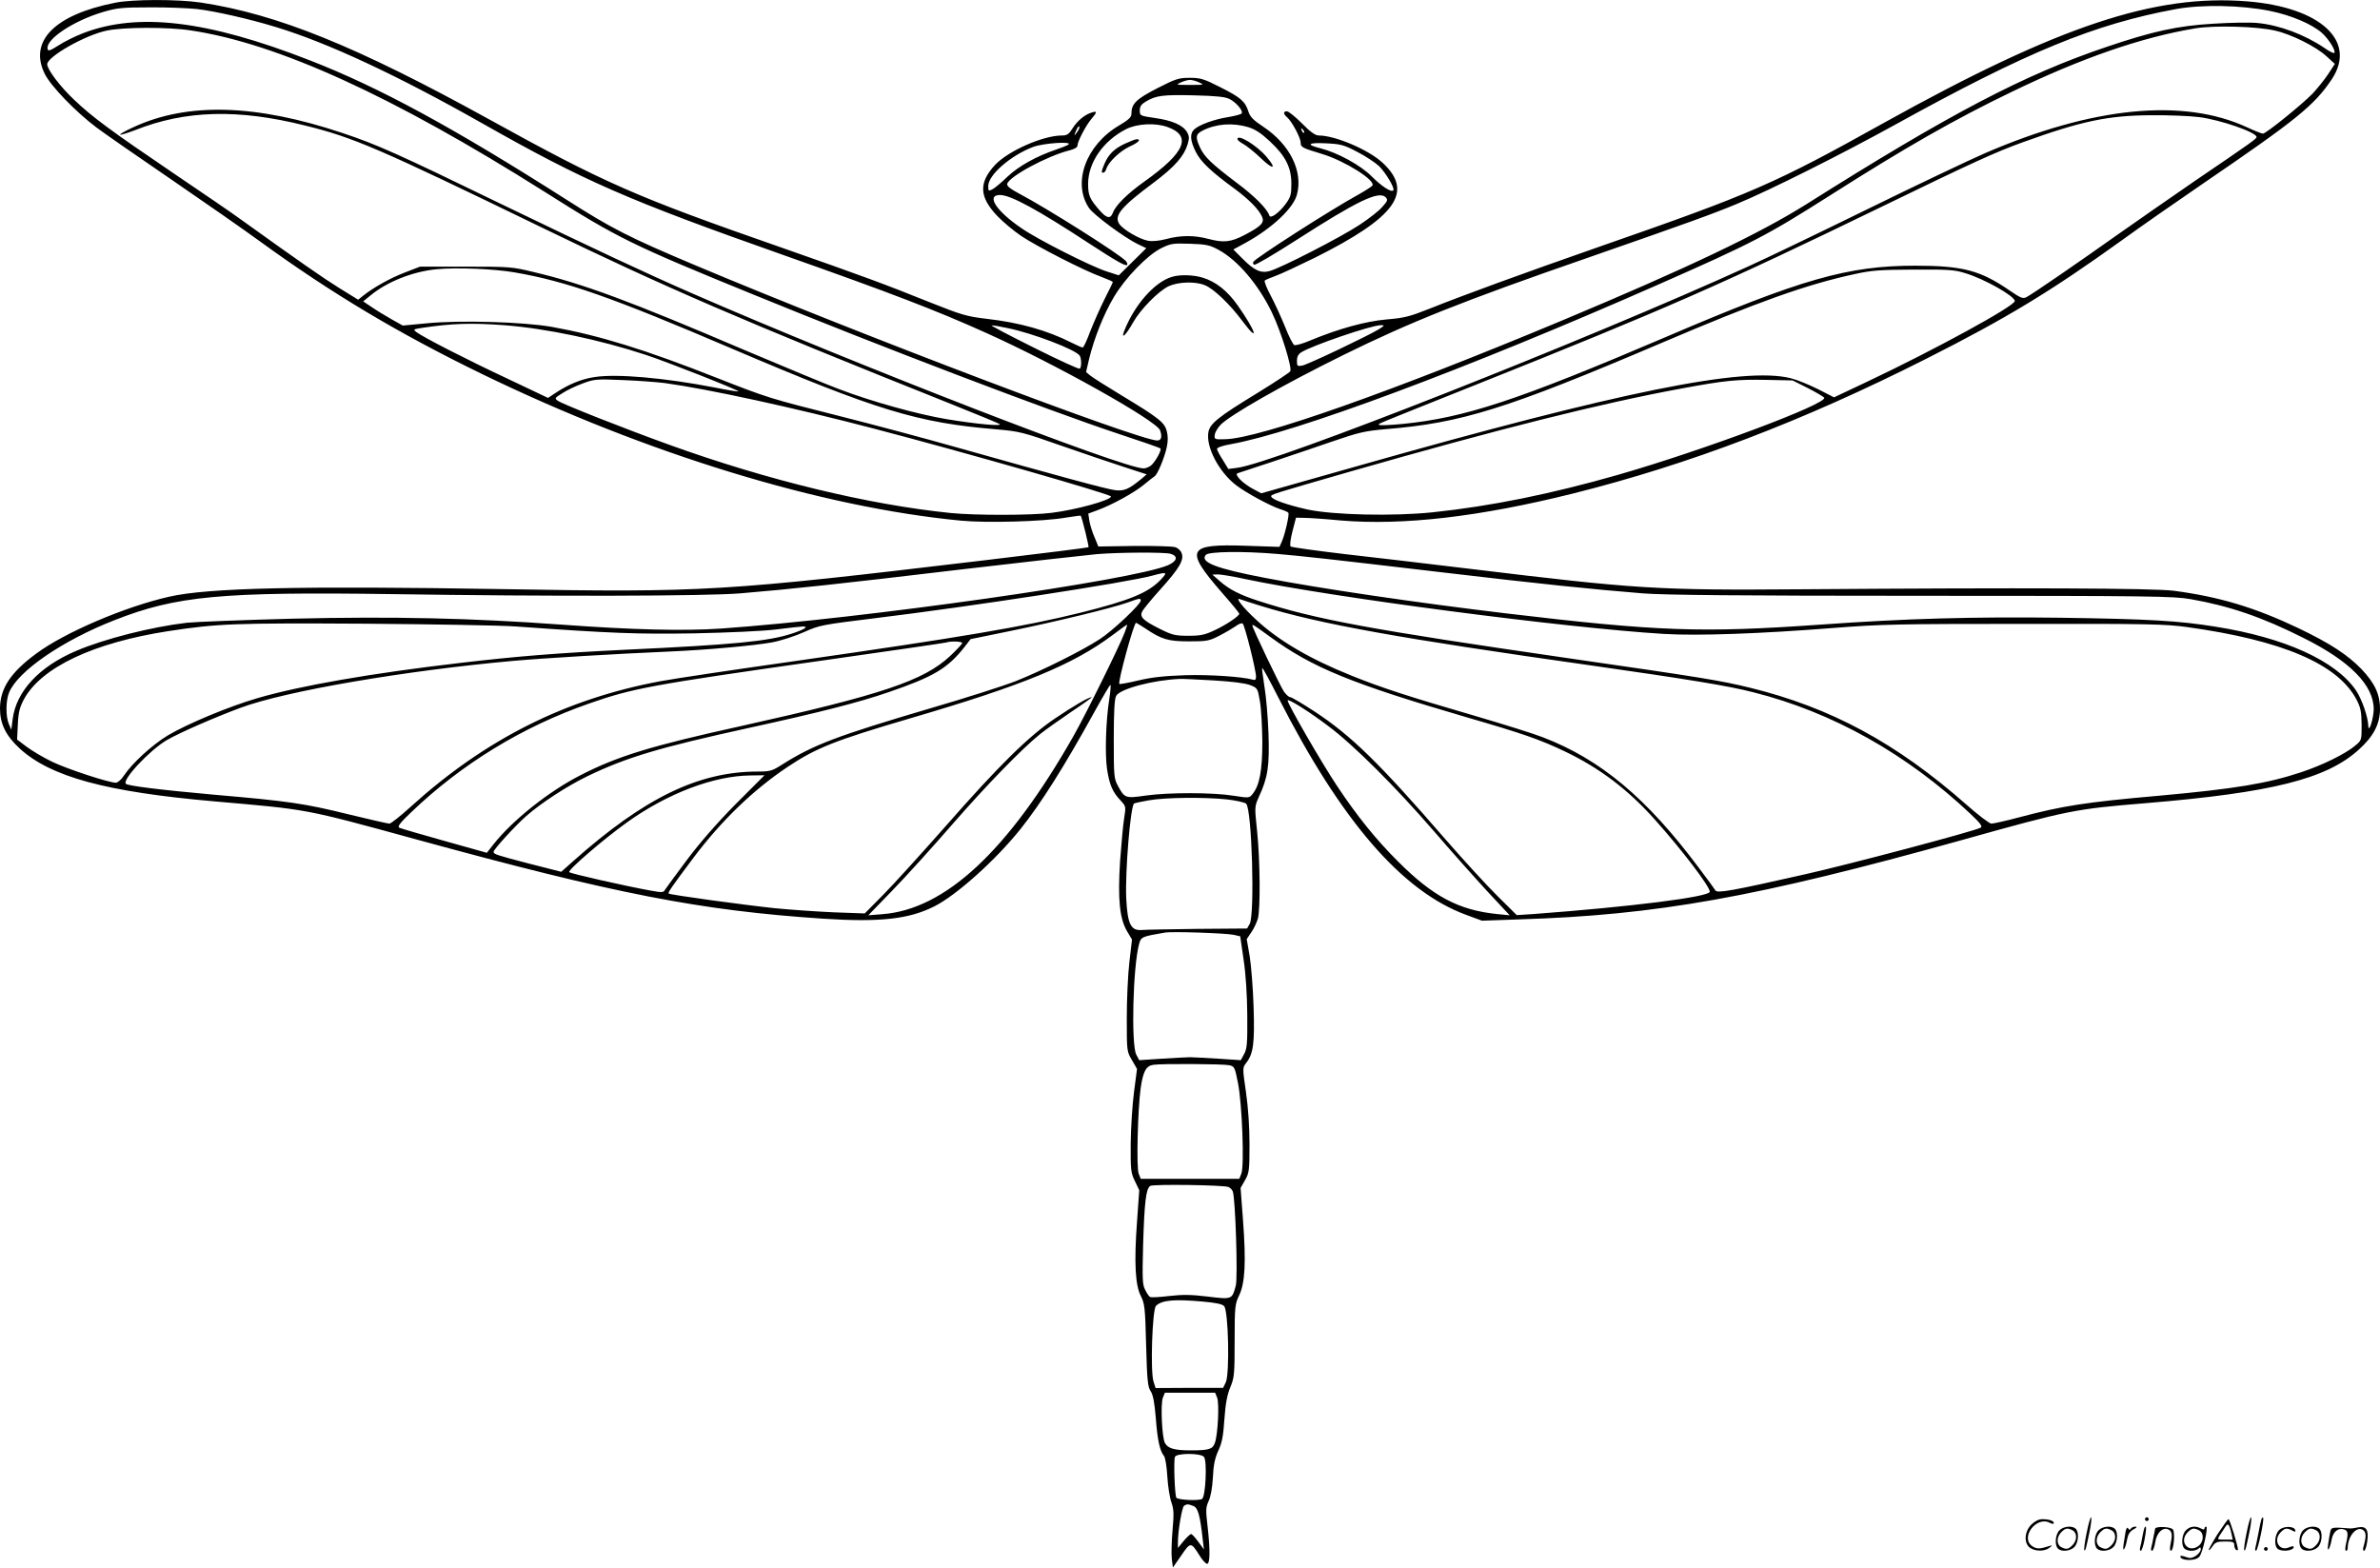 <svg version="1.0" xmlns="http://www.w3.org/2000/svg"
  viewBox="0 0 1279.766 842.869"
 preserveAspectRatio="xMidYMid meet">
<g transform="translate(-0.61,843.857) scale(0.1,-0.1)"
fill="#000000" stroke="none">
<path d="M626 8424 c-326 -64 -467 -207 -379 -383 32 -65 166 -204 278 -288
44 -33 224 -158 400 -278 175 -120 391 -270 480 -335 384 -279 742 -493 1192
-712 883 -429 1828 -718 2578 -789 138 -13 436 -5 560 16 44 7 81 12 82 11 6
-5 46 -167 42 -170 -2 -2 -254 -34 -559 -70 -1402 -167 -1509 -174 -2595 -155
-1085 18 -1581 7 -1790 -41 -235 -53 -561 -192 -713 -305 -138 -101 -195 -187
-196 -295 0 -83 31 -147 107 -217 166 -151 461 -232 1042 -283 514 -45 480
-38 1090 -205 1070 -293 1525 -382 2185 -426 307 -20 463 -3 600 66 119 60
329 248 462 414 112 140 237 338 403 639 43 78 80 140 82 138 3 -3 0 -36 -6
-75 -19 -120 -24 -300 -12 -379 13 -84 30 -123 73 -168 28 -30 29 -32 19 -94
-6 -34 -15 -138 -22 -231 -13 -204 -3 -308 37 -377 l27 -45 -14 -121 c-8 -67
-14 -202 -14 -301 0 -179 0 -180 28 -227 l27 -47 -16 -123 c-9 -68 -17 -193
-18 -278 -1 -144 1 -158 23 -203 l23 -48 -12 -170 c-16 -216 -10 -341 21 -400
20 -40 23 -62 28 -264 5 -188 9 -224 24 -246 13 -19 21 -60 28 -145 9 -121 22
-177 44 -204 7 -8 15 -57 18 -110 3 -52 13 -115 22 -140 13 -37 14 -61 6 -150
-5 -58 -7 -126 -4 -153 l6 -47 45 65 c50 73 52 73 98 0 15 -25 34 -45 41 -45
16 0 17 76 2 206 -10 84 -9 98 6 131 11 23 20 71 23 127 3 68 11 104 29 144
20 42 27 79 33 170 6 86 15 131 32 172 21 51 23 68 23 250 0 185 2 197 25 245
31 66 37 176 20 403 l-13 173 24 42 c22 39 24 52 24 192 0 96 -7 197 -19 281
-19 131 -19 131 1 157 39 50 46 105 40 300 -3 100 -13 223 -21 274 l-16 92 25
37 c14 20 29 53 35 73 14 52 12 314 -4 469 -14 133 -14 133 9 185 49 105 58
168 52 342 -3 88 -13 202 -22 254 -8 52 -14 96 -12 98 3 2 42 -70 87 -159 339
-665 666 -1043 1011 -1169 l84 -31 200 7 c741 23 1272 118 2375 425 586 164
611 168 995 200 675 56 971 130 1144 287 80 72 114 137 115 218 0 79 -27 139
-100 216 -75 77 -166 137 -339 220 -231 110 -425 169 -670 201 -109 14 -804
17 -2000 8 -782 -6 -885 1 -1785 110 -223 27 -529 63 -680 80 -151 18 -279 36
-284 40 -5 6 -1 39 10 82 l19 73 45 -1 c25 0 113 -6 195 -14 335 -28 745 19
1250 145 623 156 1234 388 1900 725 432 218 672 364 1050 636 99 72 295 208
435 304 506 345 601 422 695 563 136 205 -61 386 -453 418 -500 41 -1019 -133
-1952 -651 -594 -331 -709 -381 -1525 -665 -427 -149 -741 -264 -921 -336
-106 -42 -135 -50 -231 -58 -114 -10 -256 -49 -411 -113 -40 -17 -78 -28 -86
-25 -7 3 -30 47 -50 99 -21 51 -55 126 -77 167 -22 41 -36 77 -32 81 4 4 31
15 58 25 28 10 122 54 210 97 438 219 535 354 366 511 -75 70 -255 147 -344
147 -18 0 -45 19 -90 65 -36 36 -72 65 -81 65 -20 0 -20 -14 0 -31 25 -20 74
-111 74 -137 0 -25 7 -29 117 -62 121 -37 286 -141 269 -169 -4 -6 -37 -27
-74 -48 -150 -82 -553 -341 -566 -362 -4 -5 -2 -13 4 -16 6 -4 109 57 229 134
327 210 441 265 478 229 13 -14 11 -20 -18 -52 -17 -21 -73 -64 -123 -97 -98
-65 -423 -232 -483 -248 -47 -13 -83 3 -147 68 l-48 48 68 37 c141 78 255 185
274 258 34 125 -38 270 -181 365 -53 35 -71 53 -80 82 -17 54 -42 76 -152 131
-88 45 -106 50 -164 50 -59 0 -74 -5 -174 -56 -113 -58 -139 -83 -139 -137 0
-19 -14 -32 -66 -63 -179 -105 -253 -309 -162 -444 26 -38 189 -158 260 -193
l48 -23 -74 -73 -74 -73 -68 22 c-87 29 -368 171 -453 230 -138 93 -194 180
-118 180 57 0 198 -76 482 -262 144 -94 194 -122 202 -114 3 3 0 12 -6 20 -28
34 -427 286 -579 366 -42 22 -62 38 -60 49 7 39 215 151 335 181 27 7 43 16
43 26 0 21 44 106 74 142 32 37 33 45 4 36 -38 -11 -78 -44 -104 -85 -20 -32
-30 -39 -57 -39 -102 0 -288 -82 -360 -158 -89 -96 -86 -172 12 -275 31 -32
88 -80 128 -107 85 -57 341 -188 431 -220 34 -13 62 -25 62 -28 0 -3 -20 -44
-44 -91 -24 -48 -58 -125 -77 -173 -18 -49 -36 -88 -41 -88 -5 0 -32 12 -60
26 -130 66 -279 108 -454 128 -110 13 -136 21 -300 86 -256 103 -371 145 -799
295 -798 278 -954 347 -1588 697 -706 389 -1131 561 -1542 623 -123 18 -365
18 -459 -1z m11585 -44 c114 -23 225 -70 280 -118 37 -33 77 -97 67 -108 -4
-3 -27 8 -52 26 -106 72 -243 124 -362 135 -38 4 -146 2 -239 -4 -189 -11
-325 -41 -570 -124 -445 -150 -843 -359 -1615 -846 -255 -160 -641 -344 -1315
-626 -914 -382 -1625 -633 -1809 -638 -59 -2 -61 -1 -58 23 1 13 15 37 30 53
50 53 336 216 660 376 363 179 647 292 1317 524 537 187 668 234 800 289 181
75 569 270 855 428 706 390 1068 539 1508 620 138 25 350 21 503 -10z m-11146
10 c95 -11 282 -53 425 -97 277 -84 651 -258 1110 -518 551 -312 780 -412
1622 -709 575 -203 820 -297 1088 -418 374 -168 914 -471 934 -523 12 -34 7
-55 -15 -55 -97 0 -1597 569 -2479 940 -366 154 -455 200 -701 357 -603 384
-1003 602 -1379 748 -551 215 -925 259 -1220 144 -41 -16 -100 -45 -130 -65
-46 -29 -56 -32 -58 -18 -11 51 139 151 298 198 75 22 104 25 250 25 91 1 206
-4 255 -9z m11174 -116 c87 -19 221 -86 277 -138 l45 -41 -36 -55 c-20 -30
-58 -77 -83 -104 -56 -58 -251 -216 -268 -216 -6 0 -44 15 -85 34 -344 159
-830 111 -1409 -139 -85 -37 -369 -172 -630 -300 -261 -128 -550 -267 -641
-308 -864 -394 -2556 -1061 -2751 -1084 l-47 -6 -30 49 c-17 26 -31 53 -31 59
0 7 32 18 73 25 349 62 1265 403 2292 855 518 228 590 266 935 485 404 257
667 407 972 554 378 183 700 294 988 342 103 17 333 11 429 -12z m-11207 1
c468 -70 1087 -353 1903 -868 393 -249 469 -286 1124 -553 689 -282 1582 -622
1964 -749 119 -39 220 -74 223 -78 7 -7 -22 -63 -47 -88 -10 -10 -30 -19 -44
-19 -109 0 -1551 559 -2420 938 -259 113 -519 235 -1035 484 -560 272 -666
319 -851 381 -466 156 -835 167 -1127 31 -42 -19 -73 -37 -70 -39 3 -3 39 8
81 24 269 107 553 115 912 25 264 -65 393 -121 1275 -549 664 -322 1074 -499
2191 -945 140 -56 261 -106 269 -111 23 -14 -122 -1 -285 26 -159 27 -401 94
-579 162 -67 25 -290 118 -496 205 -632 270 -878 361 -1145 424 -115 28 -130
29 -365 29 l-245 0 -83 -32 c-78 -30 -166 -79 -224 -125 l-26 -21 -102 63
c-88 55 -205 136 -535 373 -38 28 -196 136 -350 240 -342 232 -443 306 -539
398 -76 71 -146 164 -146 192 0 41 204 157 320 181 87 19 331 20 452 1z m5423
-280 c28 -13 26 -13 -50 -13 -76 0 -78 0 -50 13 17 8 39 14 50 14 11 0 34 -6
50 -14z m163 -89 c37 -19 76 -66 64 -78 -5 -5 -37 -13 -71 -19 -74 -11 -155
-41 -182 -65 -26 -23 -24 -60 7 -122 27 -54 82 -106 211 -200 75 -56 127 -108
145 -148 15 -32 -4 -52 -92 -98 -76 -40 -114 -44 -200 -21 -72 19 -147 19
-224 -2 -38 -10 -75 -13 -96 -9 -47 8 -136 61 -155 90 -30 45 8 91 185 223
113 85 162 141 182 205 10 33 9 45 -3 66 -21 37 -79 63 -172 76 -81 12 -82 12
-82 41 0 22 8 33 33 48 55 32 89 37 258 33 122 -3 168 -8 192 -20z m5212 -97
c114 -14 310 -82 310 -107 0 -10 -27 -29 -330 -235 -129 -89 -318 -220 -420
-292 -207 -147 -453 -316 -487 -334 -20 -10 -31 -5 -90 35 -158 109 -253 134
-509 134 -361 0 -611 -71 -1344 -385 -796 -340 -1079 -433 -1413 -466 -65 -6
-121 -9 -124 -5 -7 7 -53 -13 522 217 1020 407 1322 540 2175 954 498 242 617
296 761 348 318 115 461 145 694 146 94 1 209 -4 255 -10z m-5547 -53 c134
-48 97 -137 -124 -294 -91 -65 -154 -127 -169 -168 -13 -33 -32 -30 -69 11
-56 64 -64 83 -64 146 1 116 83 232 206 294 59 29 155 34 220 11z m435 -1 c38
-12 69 -32 116 -76 85 -79 116 -141 116 -229 0 -58 -4 -71 -30 -107 -36 -49
-82 -82 -88 -64 -12 37 -80 105 -175 176 -135 102 -175 140 -198 190 -26 56
-24 72 13 91 72 37 161 44 246 19z m-908 -3 c0 -5 -7 -17 -15 -28 -14 -18 -14
-17 -4 9 12 27 19 34 19 19z m1208 -27 c-3 -3 -9 2 -12 12 -6 14 -5 15 5 6 7
-7 10 -15 7 -18z m-1269 -65 c-8 -5 -38 -17 -65 -26 -106 -36 -199 -88 -259
-144 -33 -32 -70 -63 -82 -69 -21 -11 -23 -10 -23 17 0 60 120 164 240 210 57
22 224 32 189 12z m1557 -39 c45 -23 97 -58 117 -77 37 -38 85 -119 75 -129
-11 -12 -62 21 -117 76 -60 60 -183 127 -274 150 -81 20 -68 32 29 27 81 -4
96 -8 170 -47z m-747 -526 c104 -57 214 -187 286 -336 50 -104 110 -298 99
-317 -6 -8 -86 -61 -179 -118 -206 -126 -252 -162 -261 -208 -15 -80 57 -217
151 -288 56 -42 180 -109 237 -128 21 -6 40 -15 42 -19 6 -10 -19 -119 -36
-156 l-12 -27 -181 6 c-315 11 -331 -19 -131 -249 53 -60 96 -113 96 -116 0
-13 -70 -60 -132 -89 -53 -25 -75 -30 -142 -30 -71 0 -87 4 -153 37 -92 46
-111 65 -94 96 7 12 50 65 97 117 102 113 128 158 114 194 -5 15 -21 29 -37
33 -15 4 -114 7 -219 6 l-192 -3 -20 49 c-12 26 -24 66 -28 88 l-6 40 49 18
c81 30 195 93 247 135 27 22 54 44 61 48 15 9 52 97 65 156 7 33 7 59 0 87
-13 47 -42 70 -247 194 -78 47 -152 94 -164 104 l-23 19 17 73 c27 110 78 239
133 331 61 103 180 225 254 262 51 25 62 27 155 24 88 -3 106 -7 154 -33z
m-3786 -121 c278 -48 521 -133 1171 -411 774 -330 995 -398 1421 -433 123 -11
141 -15 345 -87 118 -41 271 -93 339 -115 l123 -40 -28 -24 c-68 -56 -93 -67
-142 -61 -47 6 -287 71 -855 231 -169 48 -450 123 -625 167 -377 95 -387 98
-662 206 -385 152 -631 228 -887 274 -155 27 -493 37 -674 19 l-127 -12 -59
33 c-32 18 -80 47 -106 65 l-48 32 43 35 c89 72 225 126 353 138 107 10 309 2
418 -17z m7803 -5 c102 -31 264 -123 264 -149 0 -27 -429 -261 -788 -431
l-184 -87 -86 44 c-48 24 -114 51 -147 59 -252 63 -915 -71 -2328 -472 l-519
-147 -43 23 c-55 29 -104 78 -84 85 8 3 88 29 179 59 91 30 238 80 328 111
146 50 176 57 290 67 407 33 650 109 1481 463 518 221 781 315 1041 371 90 20
135 23 316 24 188 1 220 -1 280 -20z m-7859 -279 c224 -17 515 -78 763 -160
113 -37 503 -191 497 -196 -2 -2 -59 7 -128 21 -268 52 -528 75 -647 56 -72
-11 -139 -39 -213 -88 l-36 -24 -219 104 c-216 101 -450 221 -489 250 -18 14
-17 15 26 22 166 25 270 28 446 15z m2709 -16 c133 -27 366 -116 386 -148 10
-15 10 -64 0 -70 -5 -3 -117 48 -248 114 -131 65 -233 119 -226 119 7 1 47 -6
88 -15z m1994 -6 c-59 -36 -380 -189 -411 -195 -27 -5 -29 -3 -29 26 0 21 7
35 23 45 56 36 374 145 427 146 23 0 23 -1 -10 -22z m-3840 -289 c234 -32 698
-133 1125 -245 501 -131 1275 -353 1275 -365 0 -20 -189 -72 -320 -88 -108
-14 -408 -14 -541 -1 -443 45 -985 176 -1514 367 -236 85 -576 219 -600 237
-18 13 -16 15 26 41 24 16 73 39 109 52 61 23 74 24 215 18 83 -3 184 -11 225
-16z m6147 -27 c45 -23 84 -46 88 -52 20 -32 -647 -282 -1110 -415 -357 -102
-680 -168 -995 -201 -211 -22 -532 -15 -673 15 -107 24 -189 52 -195 69 -4 12
-5 11 428 136 796 228 1340 365 1780 446 232 43 296 49 455 46 l140 -3 82 -41z
m-3427 -891 c42 -12 37 -39 -12 -61 -184 -81 -1638 -287 -2403 -341 -202 -14
-477 -7 -860 21 -480 35 -903 45 -1445 32 -267 -7 -523 -17 -570 -22 -188 -22
-442 -86 -594 -151 -200 -85 -323 -218 -342 -368 l-7 -56 -13 30 c-18 40 -17
128 1 170 47 115 288 280 567 389 333 131 575 153 1493 140 853 -13 1690 -11
1870 4 277 23 546 52 1184 128 349 41 680 78 735 83 124 10 362 11 396 2z
m575 -1 c148 -13 259 -25 895 -100 517 -61 797 -90 1070 -112 113 -9 520 -13
1500 -13 1236 0 1353 -2 1445 -18 207 -36 386 -97 606 -208 252 -125 380 -256
379 -385 -1 -49 -27 -132 -29 -89 -2 51 -35 144 -66 191 -110 160 -383 284
-756 343 -199 32 -356 41 -829 48 -476 6 -834 -4 -1295 -37 -641 -45 -872 -37
-1695 61 -477 57 -995 133 -1290 190 -267 51 -353 85 -320 124 15 18 197 21
385 5z m-630 -141 c-67 -69 -166 -109 -425 -174 -301 -75 -651 -134 -1532
-260 -326 -46 -654 -95 -729 -109 -511 -95 -942 -311 -1344 -675 -55 -50 -107
-91 -115 -91 -9 0 -108 23 -220 50 -239 59 -324 71 -718 105 -290 26 -468 48
-479 59 -22 21 128 181 220 235 65 38 252 120 397 174 243 90 880 199 1465
252 168 15 555 38 835 50 209 9 462 32 560 50 47 9 123 34 170 55 83 37 93 39
385 75 503 61 1356 192 1490 229 78 21 82 19 40 -25z m457 6 c462 -98 1723
-263 2251 -295 183 -11 518 1 912 32 255 20 348 22 1025 22 661 1 760 -1 875
-17 513 -71 813 -199 913 -391 22 -43 26 -64 27 -135 0 -83 0 -83 -35 -112
-52 -44 -176 -105 -291 -143 -181 -60 -354 -89 -764 -126 -396 -35 -517 -54
-751 -116 -71 -19 -139 -34 -150 -34 -10 0 -71 46 -134 102 -377 332 -729 522
-1165 629 -161 39 -246 53 -980 159 -1058 153 -1354 208 -1660 307 -100 32
-159 62 -210 107 l-40 35 30 1 c17 0 83 -11 147 -25z m-562 -116 c0 -20 -153
-164 -220 -207 -93 -61 -316 -172 -450 -225 -63 -25 -269 -91 -458 -146 -508
-150 -631 -197 -798 -302 -56 -36 -67 -39 -132 -39 -319 0 -609 -140 -994
-482 l-64 -57 -173 44 c-176 46 -191 51 -191 63 0 13 115 139 175 192 82 72
222 163 332 216 210 101 384 153 868 259 383 84 587 136 750 192 242 83 318
128 410 246 l30 39 215 44 c240 49 546 123 630 153 66 24 70 24 70 10z m648
-29 c315 -97 743 -174 1777 -320 511 -73 735 -109 870 -144 425 -107 825 -332
1166 -653 55 -52 67 -68 55 -75 -31 -18 -713 -199 -946 -251 -389 -88 -471
-103 -480 -86 -5 8 -45 64 -91 124 -278 372 -526 580 -836 699 -48 19 -214 71
-368 116 -360 105 -499 150 -665 217 -219 88 -389 187 -509 299 -72 66 -115
122 -88 111 10 -4 61 -20 115 -37z m-4008 -110 c518 -37 653 -42 960 -37 186
4 366 12 440 21 69 9 134 16 144 16 33 0 6 -17 -62 -39 -126 -41 -314 -59
-892 -86 -370 -18 -583 -35 -890 -71 -480 -56 -858 -122 -1088 -189 -153 -44
-380 -139 -484 -201 -84 -51 -191 -149 -235 -215 -14 -22 -34 -39 -44 -39 -37
0 -257 72 -339 111 -47 22 -109 59 -139 81 l-53 40 4 82 c3 66 10 91 33 135
94 172 375 304 776 366 267 41 358 44 1059 40 371 -3 736 -9 810 -15z m3384
-10 c87 -59 122 -70 235 -70 96 0 108 2 163 30 33 17 72 40 88 51 15 12 33 19
38 15 11 -7 72 -250 72 -286 0 -16 -5 -20 -17 -16 -57 16 -231 28 -364 24
-115 -4 -179 -11 -251 -28 -54 -13 -100 -21 -103 -19 -9 10 78 329 90 329 2 0
24 -14 49 -30z m-110 -22 c-32 -82 -206 -434 -276 -558 -351 -617 -690 -932
-1028 -957 l-75 -6 130 134 c72 74 216 233 321 354 183 210 377 410 475 488
25 20 99 73 164 117 66 44 116 80 112 80 -17 0 -98 -47 -197 -114 -143 -96
-305 -256 -590 -581 -131 -148 -282 -315 -336 -369 l-98 -99 -166 6 c-92 4
-233 14 -316 22 -171 18 -565 72 -572 79 -5 6 15 35 132 191 150 200 322 366
506 489 154 103 255 143 660 262 608 178 875 288 1089 448 41 31 76 56 78 56
1 0 -4 -19 -13 -42z m781 -23 c227 -166 437 -252 1060 -434 297 -86 392 -119
524 -182 187 -89 341 -205 487 -369 145 -162 294 -358 294 -386 0 -28 -422
-81 -946 -120 l-92 -6 -104 103 c-58 57 -183 194 -279 304 -357 412 -507 558
-703 687 -66 43 -125 78 -132 78 -7 0 -22 13 -34 30 -19 27 -170 342 -170 356
0 7 13 -1 95 -61z m-1655 -34 c0 -5 -29 -36 -65 -70 -143 -133 -367 -208
-1122 -376 -486 -107 -666 -162 -868 -266 -168 -86 -362 -240 -465 -370 l-36
-46 -228 64 c-126 35 -235 67 -243 71 -11 6 5 27 65 84 272 260 598 459 954
583 236 83 336 101 1243 230 369 52 675 97 680 99 20 8 85 6 85 -3z m1351
-201 c102 -6 170 -15 197 -25 40 -16 41 -17 53 -88 7 -40 12 -137 13 -217 0
-154 -15 -234 -52 -280 -18 -23 -20 -23 -103 -10 -111 18 -350 18 -471 1 -110
-16 -115 -15 -151 53 -21 38 -22 54 -22 251 0 149 4 216 13 232 21 38 199 85
342 91 14 1 95 -3 181 -8z m617 -245 c136 -101 363 -328 568 -565 87 -101 215
-245 283 -319 l125 -134 -70 7 c-204 21 -343 95 -529 281 -119 118 -222 246
-329 407 -84 126 -266 441 -266 460 0 13 112 -57 218 -137z m-3188 -422 c-103
-105 -192 -207 -263 -302 -59 -79 -111 -150 -116 -158 -7 -14 -17 -14 -77 -3
-143 26 -429 91 -437 99 -10 10 185 178 311 268 218 156 466 250 663 252 l76
1 -157 -157z m2645 27 c50 -6 95 -16 102 -23 31 -31 47 -595 19 -646 l-14 -25
-263 -2 c-145 -2 -282 -4 -303 -6 -59 -5 -77 31 -84 171 -6 143 22 488 42 509
2 2 37 10 78 17 89 16 301 18 423 5z m35 -728 l35 -8 18 -124 c12 -79 19 -190
20 -300 1 -152 -1 -179 -17 -209 l-18 -33 -121 8 c-67 4 -135 8 -152 8 -16 0
-85 -4 -152 -8 l-121 -8 -16 30 c-28 54 -18 472 15 594 10 39 15 41 139 62 38
7 330 -3 370 -12z m-25 -701 c29 -6 31 -10 48 -96 22 -110 35 -446 18 -487
l-11 -28 -265 0 -265 0 -11 28 c-13 32 -5 349 11 462 13 88 29 117 67 123 45
7 375 5 408 -2z m-3 -655 c9 -4 20 -15 23 -24 14 -34 28 -465 16 -507 -20 -74
-20 -74 -151 -58 -91 11 -135 11 -207 3 -51 -6 -97 -9 -103 -5 -6 3 -17 20
-26 38 -15 27 -16 59 -11 247 7 224 15 296 38 312 16 10 396 5 421 -6z m-138
-616 c67 -6 104 -13 114 -24 24 -23 31 -370 9 -411 l-14 -29 -182 0 -181 -1
-11 34 c-18 54 -7 387 13 408 32 31 97 37 252 23z m77 -517 c12 -32 4 -196
-12 -242 -12 -35 -31 -41 -131 -41 -87 0 -122 10 -138 40 -16 30 -24 209 -11
243 l11 27 135 0 135 0 11 -27z m-71 -318 c18 -22 9 -213 -10 -226 -16 -11
-127 -6 -138 6 -9 8 -16 201 -8 220 8 21 139 21 156 0z m-57 -264 c25 -10 36
-49 51 -185 l6 -49 -30 41 c-17 23 -34 42 -39 42 -5 0 -23 -17 -40 -37 l-31
-38 0 32 c0 60 22 188 33 195 16 10 21 10 50 -1z M6055 7666 c-58 -27 -88 -57
-110 -108 -18 -44 -18 -48 -6 -48 5 0 13 9 16 21 12 37 72 94 124 119 49 22
66 40 39 40 -7 0 -35 -11 -63 -24z M6660 7691 c0 -6 15 -18 32 -27 18 -10 61
-44 95 -77 67 -64 86 -58 29 9 -53 62 -156 124 -156 95z M6308 6950 c-95 -28
-204 -154 -258 -294 -17 -46 13 -16 49 49 40 71 138 170 192 195 53 24 145 26
194 5 48 -19 136 -104 202 -193 95 -127 72 -54 -26 85 -55 78 -118 128 -189
149 -50 15 -122 17 -164 4z M11226 194 c-10 -47 -15 -88 -12 -91 5 -6 9 7 30
110 7 37 10 67 6 67 -4 0 -15 -39 -24 -86z M11540 270 c0 -5 5 -10 10 -10 6 0
10 5 10 10 0 6 -4 10 -10 10 -5 0 -10 -4 -10 -10z M12086 194 c-10 -47 -15
-88 -12 -91 5 -6 9 7 30 110 7 37 10 67 6 67 -4 0 -15 -39 -24 -86z M12166
269 c-3 -8 -10 -41 -16 -74 -6 -33 -14 -68 -16 -77 -3 -10 -1 -18 3 -18 10 0
46 171 38 178 -2 3 -7 -1 -9 -9z M10929 241 c-38 -38 -41 -101 -7 -125 29 -20
79 -20 104 0 18 14 18 15 1 10 -53 -17 -69 -17 -92 -2 -69 45 21 166 94 126
12 -6 21 -7 21 -1 0 12 -25 21 -62 21 -19 0 -39 -10 -59 -29z M11930 189 c-28
-45 -49 -83 -47 -85 2 -3 12 7 21 21 14 21 24 25 66 25 43 0 50 -3 50 -19 0
-11 5 -23 10 -26 6 -3 10 -3 10 1 0 20 -44 164 -51 164 -4 0 -30 -37 -59 -81z
m75 4 l7 -33 -42 0 c-42 0 -42 0 -28 23 8 12 21 32 29 44 15 25 22 18 34 -34z
M11080 210 c-22 -22 -27 -79 -8 -98 19 -19 66 -14 88 8 22 22 27 79 8 98 -19
19 -66 14 -88 -8z m71 0 c25 -14 25 -54 -1 -80 -23 -23 -33 -24 -61 -10 -25
14 -25 54 1 80 23 23 33 24 61 10z M11290 210 c-22 -22 -27 -79 -8 -98 19 -19
66 -14 88 8 22 22 27 79 8 98 -19 19 -66 14 -88 -8z m71 0 c25 -14 25 -54 -1
-80 -23 -23 -33 -24 -61 -10 -25 14 -25 54 1 80 23 23 33 24 61 10z M11436
204 c-3 -16 -8 -47 -11 -69 -8 -51 10 -26 19 27 5 27 15 42 34 53 18 10 22 14
10 15 -9 0 -20 -5 -24 -11 -5 -8 -9 -8 -14 1 -5 8 -10 3 -14 -16z M11537 223
c-2 -4 -7 -26 -11 -48 -4 -22 -9 -48 -12 -57 -3 -10 -1 -18 4 -18 4 0 14 28
20 62 11 58 10 81 -1 61z M11595 220 c-1 -3 -5 -23 -9 -45 -4 -22 -9 -48 -12
-57 -3 -10 -1 -18 4 -18 5 0 13 20 17 45 7 53 44 87 74 68 17 -11 19 -28 8
-80 -4 -18 -3 -33 2 -33 16 0 24 99 11 115 -12 14 -87 18 -95 5z M11760 210
c-22 -22 -27 -79 -8 -98 7 -7 24 -12 38 -12 14 0 31 5 38 12 9 9 12 8 12 -5 0
-9 -12 -24 -26 -34 -21 -13 -32 -15 -55 -6 -16 6 -29 8 -29 3 0 -24 81 -27
102 -2 18 19 50 162 37 162 -5 0 -9 -5 -9 -10 0 -7 -6 -7 -19 0 -30 16 -59 12
-81 -10z m71 0 c29 -16 25 -65 -6 -86 -56 -37 -103 28 -55 76 23 23 33 24 61
10z M12261 211 c-23 -23 -28 -80 -9 -99 19 -19 88 -13 88 9 0 5 -11 4 -24 -2
-54 -25 -89 38 -46 81 23 23 33 24 62 9 16 -9 19 -8 16 3 -8 22 -64 22 -87 -1z
M12390 210 c-22 -22 -27 -79 -8 -98 19 -19 66 -14 88 8 22 22 27 79 8 98 -19
19 -66 14 -88 -8z m71 0 c25 -14 25 -54 -1 -80 -23 -23 -33 -24 -61 -10 -25
14 -25 54 1 80 23 23 33 24 61 10z M12536 201 c-3 -14 -8 -44 -11 -66 -8 -51
10 -26 19 27 8 41 35 63 66 53 22 -7 24 -21 11 -77 -5 -22 -5 -38 0 -38 5 0 9
6 9 13 0 68 51 125 85 97 15 -13 15 -35 -1 -92 -3 -10 -1 -18 4 -18 6 0 13 23
17 50 9 63 -5 84 -49 76 -17 -4 -35 -6 -41 -6 -101 8 -104 7 -109 -19z M12180
110 c0 -5 5 -10 10 -10 6 0 10 5 10 10 0 6 -4 10 -10 10 -5 0 -10 -4 -10 -10z"/>
</g>
</svg>
